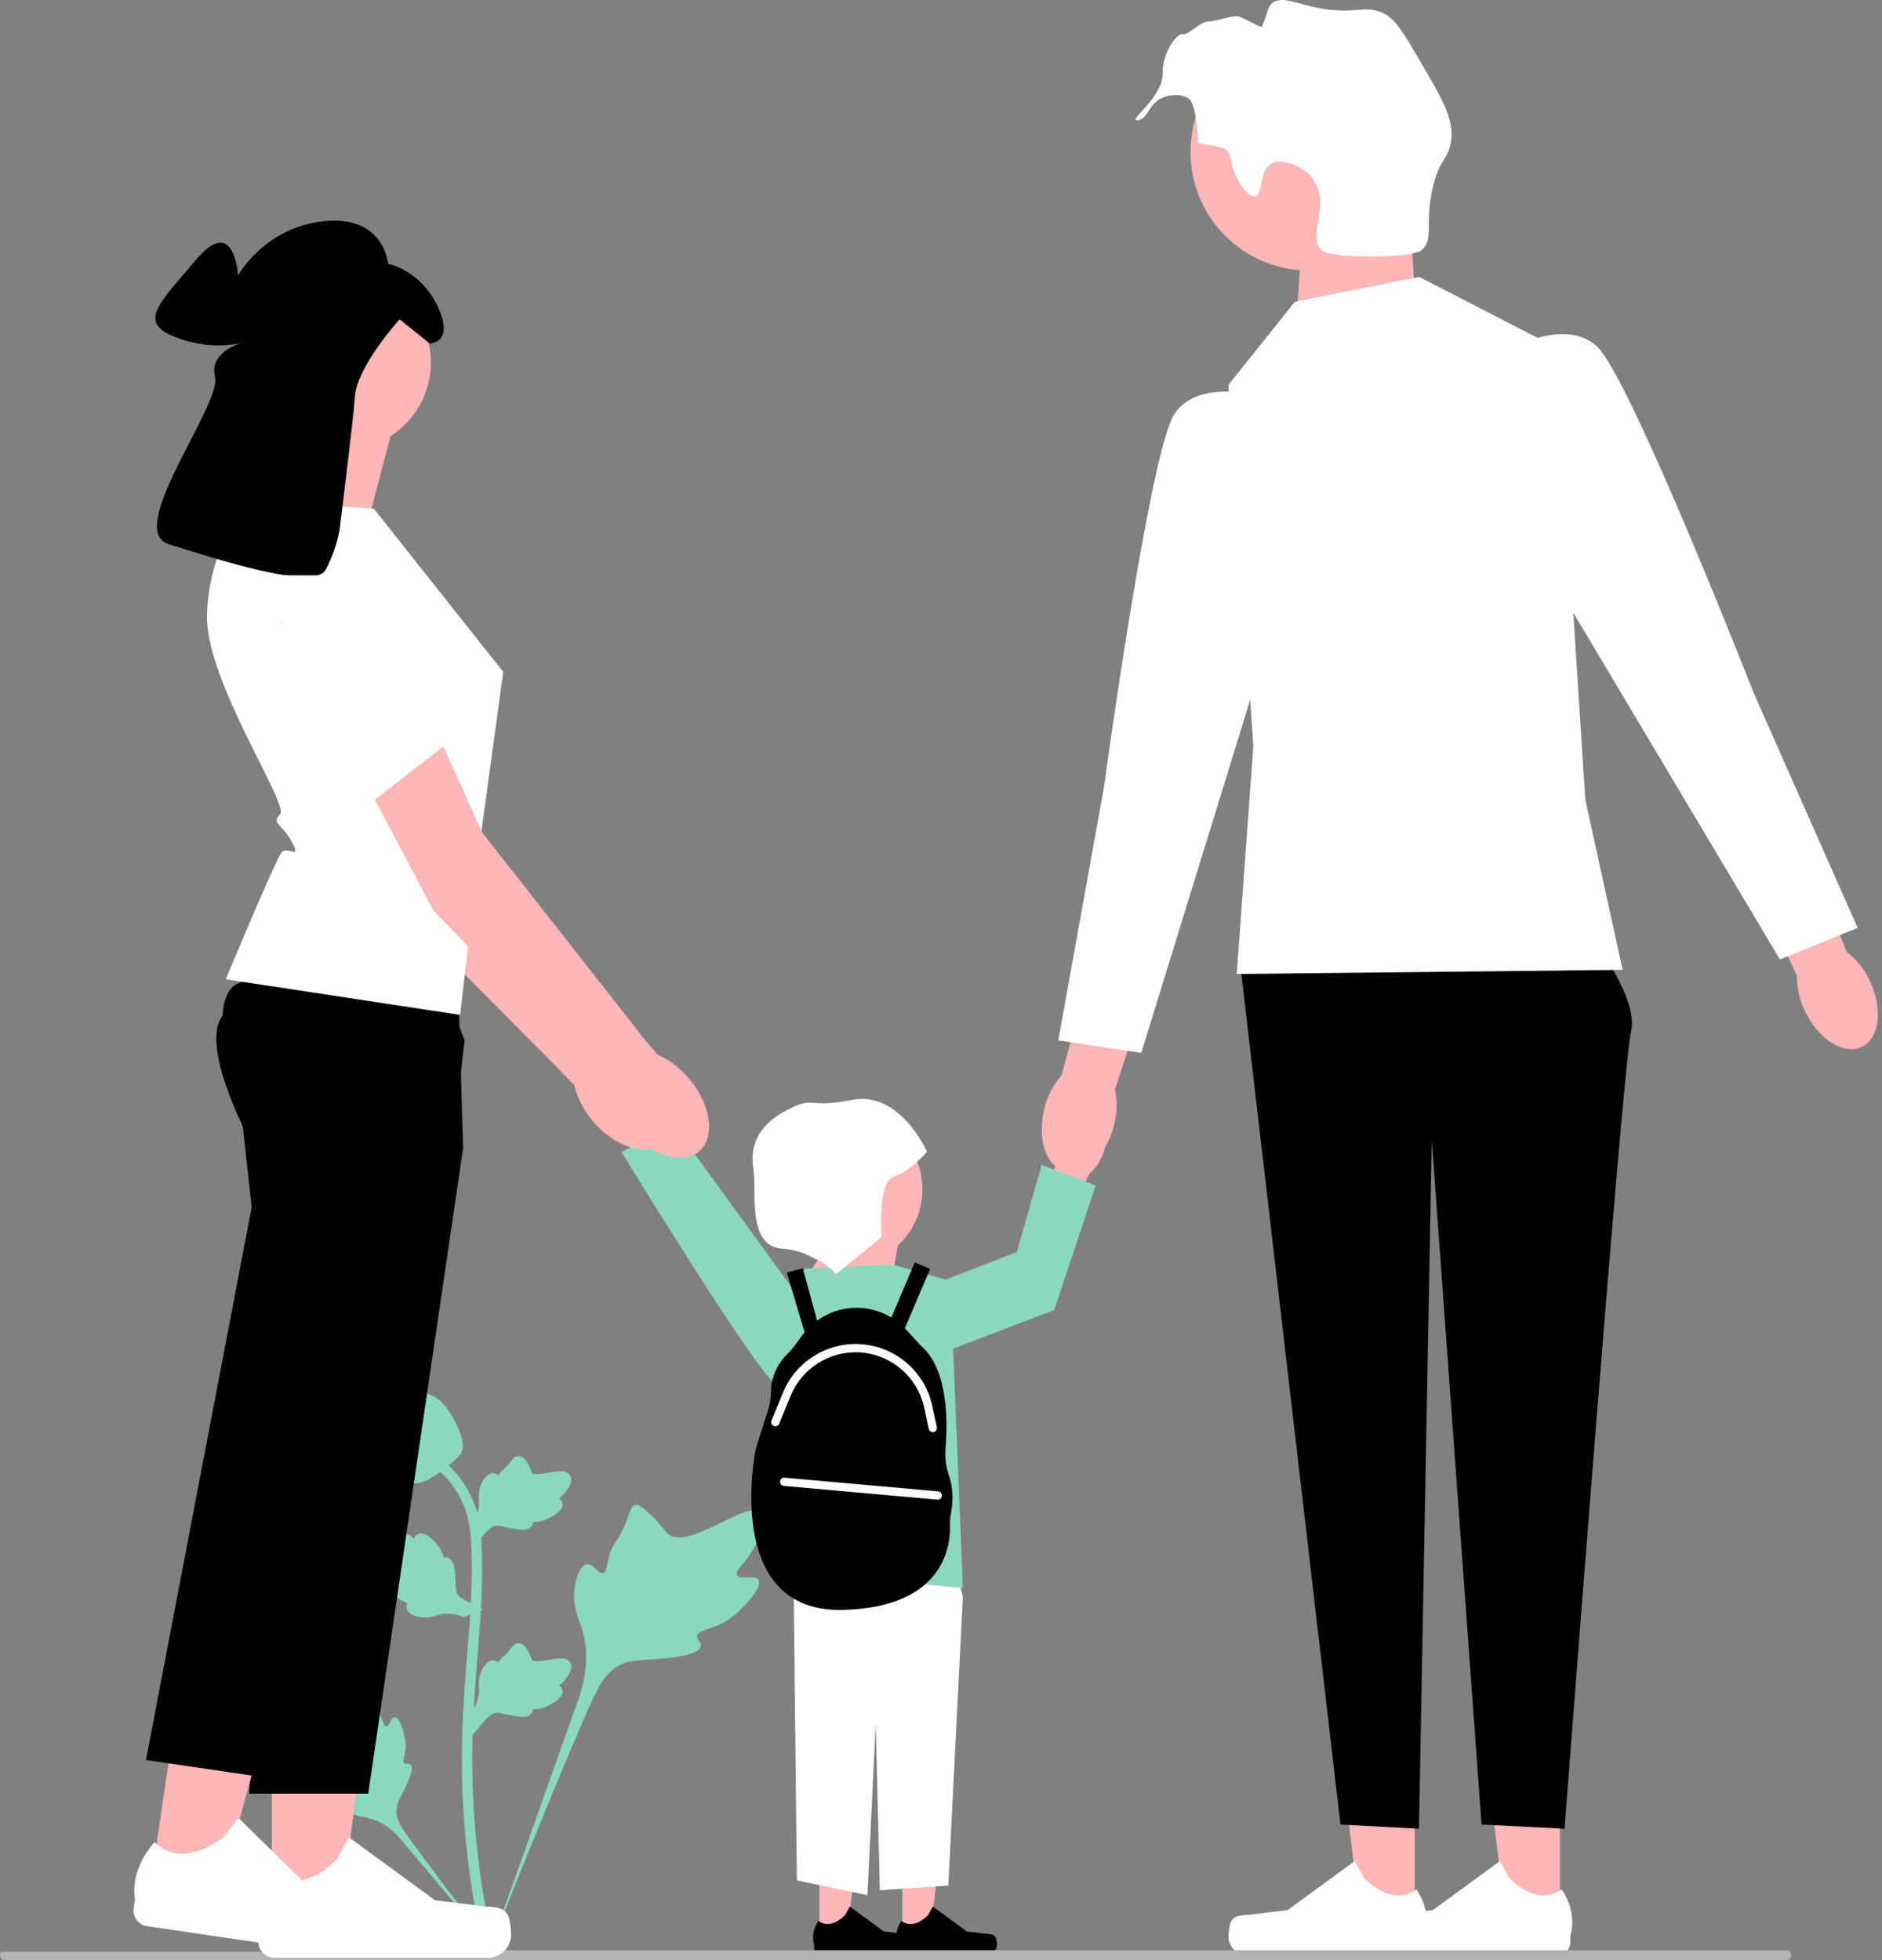 <svg width="96" height="100" viewBox="0 0 96 100" fill="none" xmlns="http://www.w3.org/2000/svg">
<rect x="0" y="0" width="96" height="100" fill="#808080" stroke="none"/>
<g clip-path="url(#clip0_3038_4302)">
<path d="M38.69 80.61C38.511 80.308 37.738 80.631 37.596 80.358C37.454 80.085 38.172 79.67 38.583 78.721C38.657 78.55 39.123 77.472 38.778 77.14C38.123 76.509 35.129 79.111 34.081 78.26C33.851 78.073 33.69 77.7 32.994 77.094C32.717 76.853 32.55 76.745 32.388 76.785C32.157 76.842 32.139 77.15 31.893 77.755C31.523 78.663 31.304 78.608 31.089 79.332C30.929 79.87 30.965 80.182 30.777 80.243C30.511 80.329 30.266 79.759 29.928 79.81C29.584 79.862 29.375 80.526 29.31 81.023C29.186 81.956 29.529 82.571 29.719 83.218C29.925 83.921 30.047 84.991 29.571 86.505L24.855 99.791C25.896 97.064 28.911 89.591 30.177 86.814C30.543 86.012 30.947 85.199 31.776 84.878C32.574 84.569 33.67 84.754 35.067 84.417C35.23 84.378 35.683 84.263 35.74 83.996C35.788 83.776 35.521 83.653 35.562 83.447C35.617 83.17 36.141 83.167 36.785 82.847C37.238 82.623 37.521 82.355 37.764 82.125C37.838 82.055 38.928 81.011 38.69 80.61Z" fill="#8BD8BD"/>
<path d="M20.137 87.604C19.938 87.605 19.873 88.077 19.698 88.068C19.523 88.059 19.527 87.587 19.18 87.112C19.117 87.026 18.722 86.486 18.46 86.559C17.961 86.699 18.374 88.919 17.654 89.188C17.496 89.247 17.266 89.218 16.768 89.385C16.57 89.451 16.468 89.502 16.442 89.594C16.403 89.723 16.549 89.821 16.775 90.116C17.114 90.56 17.024 90.651 17.317 90.966C17.535 91.199 17.699 91.272 17.674 91.382C17.64 91.537 17.289 91.493 17.217 91.673C17.143 91.858 17.409 92.151 17.634 92.327C18.056 92.657 18.456 92.666 18.829 92.76C19.234 92.861 19.794 93.11 20.399 93.78L25.56 99.928C24.522 98.631 21.724 94.995 20.726 93.572C20.438 93.161 20.156 92.728 20.237 92.229C20.316 91.748 20.723 91.263 20.961 90.48C20.988 90.389 21.063 90.133 20.948 90.029C20.854 89.942 20.717 90.037 20.627 89.958C20.507 89.851 20.657 89.593 20.686 89.185C20.706 88.897 20.657 88.681 20.614 88.495C20.601 88.439 20.403 87.603 20.137 87.604Z" fill="#8BD8BD"/>
<path d="M24.116 88.497L23.996 87.424L24.051 87.343C24.305 86.967 24.435 86.6 24.436 86.251C24.436 86.196 24.434 86.14 24.431 86.084C24.421 85.86 24.408 85.582 24.553 85.258C24.634 85.077 24.863 84.658 25.206 84.71C25.299 84.723 25.369 84.766 25.422 84.815C25.429 84.803 25.437 84.79 25.446 84.777C25.553 84.614 25.638 84.544 25.719 84.477C25.782 84.425 25.847 84.371 25.948 84.245C25.993 84.189 26.027 84.141 26.057 84.1C26.146 83.976 26.262 83.828 26.466 83.831C26.685 83.841 26.799 84.022 26.875 84.142C27.011 84.355 27.072 84.509 27.113 84.611C27.127 84.648 27.144 84.69 27.153 84.703C27.223 84.807 27.796 84.71 28.012 84.675C28.496 84.594 28.916 84.524 29.088 84.83C29.212 85.048 29.12 85.337 28.807 85.712C28.709 85.829 28.605 85.917 28.513 85.986C28.59 86.032 28.658 86.102 28.686 86.212C28.751 86.472 28.527 86.732 28.021 86.987C27.896 87.051 27.727 87.136 27.49 87.177C27.378 87.196 27.278 87.201 27.192 87.203C27.19 87.253 27.178 87.307 27.148 87.362C27.059 87.525 26.874 87.603 26.595 87.585C26.289 87.568 26.036 87.51 25.814 87.459C25.619 87.414 25.451 87.376 25.32 87.385C25.076 87.405 24.888 87.6 24.667 87.853L24.116 88.497Z" fill="#8BD8BD"/>
<path d="M24.674 82.11L23.667 82.498L23.574 82.466C23.146 82.315 22.758 82.283 22.42 82.37C22.366 82.384 22.314 82.4 22.259 82.417C22.046 82.484 21.78 82.567 21.429 82.509C21.234 82.476 20.771 82.362 20.734 82.016C20.723 81.924 20.747 81.845 20.781 81.781C20.767 81.777 20.753 81.772 20.738 81.767C20.553 81.705 20.464 81.641 20.378 81.579C20.312 81.532 20.244 81.483 20.096 81.416C20.031 81.387 19.975 81.366 19.928 81.348C19.786 81.294 19.614 81.219 19.564 81.02C19.519 80.806 19.665 80.65 19.761 80.546C19.933 80.361 20.066 80.262 20.155 80.197C20.187 80.173 20.224 80.147 20.234 80.135C20.316 80.04 20.077 79.511 19.988 79.311C19.787 78.863 19.613 78.475 19.865 78.231C20.045 78.055 20.348 78.071 20.79 78.279C20.927 78.344 21.039 78.422 21.13 78.494C21.155 78.408 21.205 78.324 21.304 78.27C21.539 78.141 21.848 78.291 22.223 78.715C22.316 78.821 22.441 78.963 22.541 79.182C22.588 79.285 22.618 79.381 22.642 79.463C22.691 79.452 22.746 79.45 22.807 79.465C22.987 79.51 23.11 79.669 23.162 79.943C23.224 80.244 23.232 80.503 23.239 80.731C23.245 80.931 23.251 81.103 23.293 81.228C23.374 81.459 23.61 81.591 23.911 81.74L24.674 82.11Z" fill="#8BD8BD"/>
<path d="M24.116 78.949L23.996 77.876L24.051 77.795C24.305 77.419 24.435 77.052 24.436 76.703C24.436 76.648 24.434 76.592 24.431 76.536C24.421 76.312 24.408 76.034 24.553 75.71C24.634 75.529 24.863 75.11 25.206 75.162C25.299 75.175 25.369 75.218 25.422 75.267C25.429 75.255 25.437 75.243 25.446 75.229C25.553 75.066 25.638 74.996 25.719 74.929C25.782 74.877 25.847 74.823 25.948 74.697C25.993 74.642 26.027 74.593 26.057 74.552C26.146 74.428 26.262 74.281 26.466 74.283C26.685 74.293 26.799 74.474 26.875 74.594C27.011 74.807 27.072 74.961 27.113 75.063C27.127 75.101 27.144 75.142 27.153 75.156C27.223 75.259 27.796 75.162 28.012 75.127C28.496 75.046 28.916 74.976 29.088 75.282C29.212 75.501 29.12 75.79 28.807 76.164C28.709 76.281 28.605 76.369 28.513 76.439C28.59 76.484 28.658 76.554 28.686 76.664C28.751 76.924 28.527 77.184 28.021 77.439C27.896 77.503 27.727 77.588 27.49 77.629C27.378 77.648 27.278 77.653 27.192 77.655C27.19 77.705 27.178 77.759 27.148 77.814C27.059 77.978 26.874 78.055 26.595 78.037C26.289 78.021 26.036 77.962 25.814 77.911C25.619 77.866 25.451 77.828 25.32 77.837C25.076 77.857 24.888 78.052 24.667 78.305L24.116 78.949Z" fill="#8BD8BD"/>
<path d="M25.215 99.773L24.99 99.632L24.728 99.662C24.724 99.638 24.709 99.582 24.688 99.495C24.57 99.015 24.213 97.555 23.914 95.256C23.706 93.651 23.588 92.001 23.564 90.352C23.54 88.699 23.618 87.448 23.68 86.443C23.728 85.684 23.785 84.962 23.842 84.259C23.992 82.38 24.134 80.604 24.028 78.639C24.005 78.2 23.956 77.287 23.423 76.315C23.113 75.752 22.687 75.251 22.155 74.829L22.486 74.413C23.072 74.88 23.544 75.435 23.888 76.06C24.479 77.138 24.533 78.133 24.558 78.611C24.666 80.611 24.522 82.403 24.37 84.301C24.315 85.002 24.257 85.721 24.21 86.476C24.148 87.472 24.07 88.712 24.094 90.343C24.118 91.974 24.235 93.603 24.44 95.188C24.735 97.458 25.087 98.896 25.203 99.368C25.265 99.62 25.278 99.673 25.215 99.773Z" fill="#8BD8BD"/>
<path d="M21.182 75.671C21.16 75.671 21.138 75.671 21.116 75.669C20.664 75.645 20.245 75.375 19.872 74.866C19.697 74.627 19.607 74.354 19.429 73.809C19.401 73.725 19.266 73.299 19.184 72.714C19.131 72.331 19.137 72.171 19.213 72.029C19.298 71.872 19.434 71.762 19.587 71.688C19.58 71.637 19.586 71.585 19.608 71.531C19.698 71.31 19.939 71.339 20.069 71.353C20.134 71.362 20.216 71.373 20.305 71.368C20.445 71.361 20.519 71.32 20.633 71.257C20.741 71.198 20.876 71.124 21.076 71.083C21.471 71.001 21.802 71.112 21.911 71.149C22.485 71.34 22.767 71.786 23.095 72.303C23.16 72.406 23.384 72.784 23.532 73.3C23.639 73.674 23.624 73.839 23.592 73.963C23.526 74.216 23.372 74.361 22.981 74.681C22.572 75.016 22.367 75.184 22.191 75.286C21.781 75.523 21.523 75.671 21.182 75.671Z" fill="#8BD8BD"/>
<path d="M46.029 98.865L47.418 98.865L48.078 93.507L46.028 93.507L46.029 98.865Z" fill="#FFB6B6"/>
<path d="M50.788 98.834C50.831 98.906 50.854 99.142 50.854 99.226C50.854 99.487 50.642 99.698 50.382 99.698H46.08C45.903 99.698 45.759 99.554 45.759 99.376V99.197C45.759 99.197 45.546 98.659 45.984 97.995C45.984 97.995 46.529 98.515 47.342 97.701L47.582 97.266L49.319 98.537L50.282 98.655C50.492 98.681 50.679 98.651 50.788 98.834Z" fill="black"/>
<path d="M41.795 98.865L43.184 98.865L43.845 93.507L41.795 93.507L41.795 98.865Z" fill="#FFB6B6"/>
<path d="M46.554 98.834C46.597 98.906 46.62 99.142 46.62 99.226C46.62 99.487 46.409 99.698 46.149 99.698H41.847C41.669 99.698 41.525 99.554 41.525 99.376V99.197C41.525 99.197 41.312 98.659 41.751 97.995C41.751 97.995 42.295 98.515 43.109 97.701L43.349 97.266L45.086 98.537L46.048 98.655C46.259 98.681 46.446 98.651 46.554 98.834Z" fill="black"/>
<path d="M47.633 75.727L49.115 81.465L48.374 96.199L44.882 96.433L44.67 87.951L44.247 96.682L40.648 95.934L40.437 76.725L47.633 75.727Z" fill="white"/>
<path d="M33.289 56.408C32.812 55.569 31.991 55.136 31.457 55.44C30.923 55.744 30.878 56.671 31.357 57.51C31.543 57.848 31.808 58.136 32.129 58.351L34.199 61.88L35.834 60.873L33.62 57.501C33.599 57.115 33.485 56.741 33.289 56.408Z" fill="#FFB6B6"/>
<path d="M42.699 68.866C42.699 68.866 40.737 71.571 39.536 70.604C38.336 69.638 31.705 58.773 31.705 58.773L34.337 57.363L42.699 68.866Z" fill="#8BD8BD"/>
<path d="M40.859 65.567L43.399 61.756L45.94 62.815L45.304 66.201L40.859 65.567Z" fill="#FFB6B6"/>
<path d="M41.072 64.72L45.517 64.508L48.48 65.355L49.115 81.019L40.225 80.172V71.912L38.955 67.683L41.072 64.72Z" fill="#8BD8BD"/>
<path d="M48.408 75.286C48.251 74.83 48.189 74.349 48.23 73.869C48.343 72.515 48.365 69.861 46.984 68.662L46.205 67.818C46.188 67.8 46.17 67.785 46.154 67.768L47.444 64.736L46.664 64.404L45.467 67.219C44.936 66.896 44.323 66.717 43.69 66.717C42.958 66.717 42.258 66.956 41.68 67.376L40.95 64.7L40.133 64.923L41.046 67.974C41.013 68.015 40.977 68.052 40.945 68.094L40.499 68.693C40.391 68.839 40.271 68.974 40.141 69.101C39.867 69.37 39.333 70.021 39.328 71.023C39.326 71.366 39.255 71.705 39.151 72.031L38.621 73.689C38.571 73.844 38.532 74.002 38.505 74.164C38.271 75.582 37.462 82.267 42.993 82.133C48.149 82.008 48.488 78.869 48.458 77.826C48.451 77.6 48.472 77.376 48.514 77.153C48.591 76.746 48.661 76.024 48.408 75.286Z" fill="black"/>
<path d="M71.698 7.624L72.181 15.068L66.118 16.459L66.54 10.44L71.698 7.624Z" fill="#FFB6B6"/>
<path d="M72.16 98.09L69.427 98.09L68.127 87.55L72.16 87.55L72.16 98.09Z" fill="#FFB6B6"/>
<path d="M62.797 98.028C62.712 98.172 62.667 98.634 62.667 98.801C62.667 99.313 63.082 99.728 63.594 99.728H72.057C72.407 99.728 72.69 99.445 72.69 99.096V98.743C72.69 98.743 73.109 97.684 72.247 96.379C72.247 96.379 71.175 97.401 69.575 95.8L69.103 94.945L65.686 97.444L63.792 97.677C63.377 97.728 63.01 97.669 62.797 98.028Z" fill="white"/>
<path d="M79.569 98.09L76.836 98.09L75.536 87.55L79.569 87.55L79.569 98.09Z" fill="#FFB6B6"/>
<path d="M70.206 98.028C70.121 98.172 70.076 98.634 70.076 98.801C70.076 99.313 70.491 99.728 71.004 99.728H79.466C79.816 99.728 80.099 99.445 80.099 99.096V98.743C80.099 98.743 80.518 97.684 79.656 96.379C79.656 96.379 78.585 97.401 76.984 95.8L76.512 94.945L73.095 97.444L71.201 97.677C70.787 97.728 70.419 97.669 70.206 98.028Z" fill="white"/>
<path d="M81.289 47.998C81.289 47.998 83.617 50.961 83.194 52.654C82.771 54.348 79.807 93.296 79.807 93.296L75.574 93.084L73.034 58.158L72.38 93.296L68.377 93.084L63.297 49.479L81.289 47.998Z" fill="black"/>
<path d="M56.814 57.447C56.414 58.981 55.298 60.018 54.322 59.763C53.345 59.508 52.879 58.058 53.279 56.523C53.431 55.908 53.728 55.338 54.145 54.861L55.923 48.382L58.946 49.281L56.872 55.573C57.002 56.193 56.983 56.835 56.814 57.447Z" fill="#FFB6B6"/>
<path d="M66.774 13.801C70.114 13.801 72.822 11.093 72.822 7.753C72.822 4.412 70.114 1.704 66.774 1.704C63.434 1.704 60.726 4.412 60.726 7.753C60.726 11.093 63.434 13.801 66.774 13.801Z" fill="#FFB6B6"/>
<path d="M66.049 15.4L72.399 14.13L79.384 17.729L80.866 40.801L82.771 49.479L63.086 49.691L63.932 38.049L62.662 19.634L66.049 15.4Z" fill="white"/>
<path d="M64.567 20.269C64.567 20.269 61.18 19.21 59.91 21.115C58.64 23.02 56.312 40.166 56.312 40.166L53.983 53.078L58.217 53.713L65.202 31.064L64.567 20.269Z" fill="white"/>
<path d="M95.372 50.026C96.062 51.453 95.885 52.966 94.976 53.405C94.068 53.844 92.772 53.043 92.082 51.615C91.798 51.048 91.655 50.422 91.663 49.788L88.815 43.703L91.7 42.428L94.201 48.562C94.702 48.949 95.104 49.451 95.372 50.026Z" fill="#FFB6B6"/>
<path d="M76.732 17.948C76.732 17.948 79.774 16.121 81.457 17.672C83.141 19.224 89.448 35.336 89.448 35.336L94.757 47.334L90.793 48.95L78.662 28.588L76.732 17.948Z" fill="white"/>
<path d="M91.372 99.748C91.372 99.888 91.26 100 91.121 100H0.252C0.112 100 0 99.888 0 99.748C0 99.68 0.025 99.621 0.068 99.577H19.059C19.463 99.577 19.859 99.549 20.248 99.496H91.121C91.26 99.496 91.372 99.608 91.372 99.748Z" fill="#B3B3B3"/>
<path d="M54.168 58.114C54.546 57.225 55.311 56.699 55.876 56.94C56.442 57.18 56.594 58.096 56.216 58.984C56.069 59.342 55.84 59.659 55.546 59.909L53.898 63.654L52.157 62.843L53.967 59.237C53.943 58.852 54.012 58.467 54.168 58.114Z" fill="#FFB6B6"/>
<path d="M43.16 64.57C45.31 64.57 47.053 62.826 47.053 60.676C47.053 58.526 45.31 56.783 43.16 56.783C41.01 56.783 39.267 58.526 39.267 60.676C39.267 62.826 41.01 64.57 43.16 64.57Z" fill="#FFB6B6"/>
<path d="M48.057 65.355L51.867 63.873L53.137 59.428L55.889 60.486L53.772 66.837L48.057 69.02V65.355Z" fill="#8BD8BD"/>
<path d="M42.647 65.005L44.969 63.116C44.969 63.116 44.75 60.284 45.584 60.03C46.419 59.775 47.29 58.758 47.29 58.758C47.29 58.758 45.908 55.637 43.476 56.111C41.044 56.584 41.599 55.864 40.1 56.657C38.602 57.451 38.25 58.51 38.433 59.635C38.615 60.761 38.072 63.556 39.888 63.7C41.703 63.844 42.647 65.005 42.647 65.005Z" fill="white"/>
<path d="M63.111 9.107C62.669 8.302 62.898 7.918 62.5 7.603C62.5 7.603 62.34 7.476 61.134 7.315C61.018 5.341 60.699 5.077 60.699 5.077C60.33 4.773 59.744 4.816 59.37 4.954C58.58 5.246 58.608 6.015 58.083 6.12C57.358 6.265 59.334 5.026 59.311 3.715C59.292 2.646 60.058 1.67 60.325 1.746C60.589 1.822 61.299 1.051 61.645 1.092C61.882 1.119 62.885 0.775 63.143 0.829C63.425 0.888 64.326 1.453 64.374 1.344C64.708 0.588 64.645 0.365 64.894 0.161C65.334 -0.201 65.981 0.128 67.019 0.359C69.154 0.835 69.588 0.153 70.656 0.724C71.196 1.012 71.611 1.707 72.419 3.085C73.55 5.012 74.115 5.976 74.035 7.041C73.952 8.126 73.432 8.016 73.073 9.604C72.673 11.372 73.153 12.234 72.51 12.767C72.013 13.18 67.893 13.211 67.432 12.778C66.643 12.036 67.876 10.495 67.038 9.231C66.524 8.455 65.398 8.038 64.842 8.357C64.213 8.717 64.446 9.942 64.017 10.022C63.65 10.09 63.188 9.247 63.111 9.107Z" fill="white"/>
<path d="M33.796 58.312C34.639 57.6 34.415 55.95 33.296 54.626C32.807 54.046 32.227 53.625 31.659 53.395L31.006 52.642L22.576 42.079C22.576 42.079 17.907 31.571 16.529 30.436C15.151 29.3 13.53 29.892 13.53 29.892L12.265 31.457L20.148 46.128L28.216 54.248L29.305 55.383C29.438 55.982 29.756 56.624 30.245 57.203C31.364 58.527 32.953 59.024 33.796 58.312Z" fill="#FFB6B6"/>
<path d="M17.883 32.389L19.996 35.488L23.029 39.976L17.579 41.862L12.768 33.605L17.883 32.389Z" fill="#E6E6E6"/>
<path d="M20.027 21.845L18.497 27.678L12.664 26.531C12.664 26.531 14.959 22.323 14.385 20.41L20.027 21.845Z" fill="#FFB6B6"/>
<path d="M13.869 97.777L17.382 97.777L19.053 84.227L13.868 84.228L13.869 97.777Z" fill="#FFB6B6"/>
<path d="M25.905 97.698C26.014 97.882 26.072 98.476 26.072 98.691C26.072 99.349 25.538 99.883 24.879 99.883H14.001C13.552 99.883 13.187 99.519 13.187 99.07V98.617C13.187 98.617 12.649 97.255 13.757 95.578C13.757 95.578 15.134 96.891 17.192 94.834L17.799 93.734L22.191 96.947L24.626 97.246C25.158 97.312 25.631 97.236 25.905 97.698Z" fill="white"/>
<path d="M23.624 58.565L18.783 91.504H12.71L13.518 72.701L13.943 62.815L12.71 58.109C12.71 58.109 12.148 57.063 11.675 55.795C11.141 54.364 10.72 52.648 11.345 51.835C11.576 51.535 12.174 51.313 12.988 51.148C13.485 51.046 14.063 50.967 14.688 50.906C18.279 50.55 23.388 50.773 23.388 50.773L23.518 55.058L23.59 57.451L23.624 58.565Z" fill="black"/>
<path d="M7.682 96.166L11.157 96.677L14.781 83.515L9.652 82.761L7.682 96.166Z" fill="#FFB6B6"/>
<path d="M19.601 97.838C19.682 98.036 19.653 98.633 19.622 98.845C19.526 99.496 18.92 99.947 18.269 99.851L7.506 98.269C7.061 98.203 6.754 97.79 6.819 97.346L6.885 96.897C6.885 96.897 6.551 95.472 7.891 93.974C7.891 93.974 9.062 95.474 11.397 93.737L12.158 92.738L16.036 96.555L18.401 97.206C18.919 97.348 19.397 97.342 19.601 97.838Z" fill="white"/>
<path d="M23.7 53.071L23.036 58.789L19.415 70.838L13.455 90.674L7.447 89.791L12.839 61.587L12.305 56.751C12.305 56.751 12.132 56.27 11.932 55.566C11.537 54.174 11.04 51.906 11.586 50.749C11.66 50.592 11.752 50.456 11.867 50.346C12.082 50.137 12.518 50.011 13.103 49.944C15.546 49.667 20.579 50.458 22.818 50.845L23.7 53.071Z" fill="black"/>
<path d="M19.072 25.957L25.67 34.277L24.485 42.951L23.471 51.777L11.517 49.96C11.517 49.96 14.099 43.744 14.386 43.457C14.673 43.17 15.393 43.879 14.889 42.951C14.386 42.023 13.812 42.023 14.29 41.544C14.768 41.066 10.56 34.85 10.56 31.503C10.56 28.156 12.569 25.479 12.569 25.479L19.072 25.957Z" fill="white"/>
<path d="M17.532 22.947C19.987 22.947 21.977 20.956 21.977 18.501C21.977 16.047 19.987 14.056 17.532 14.056C15.077 14.056 13.087 16.047 13.087 18.501C13.087 20.956 15.077 22.947 17.532 22.947Z" fill="#FFB6B6"/>
<path d="M17.324 27C17.324 27 17.989 21.737 18.107 20.207C18.224 18.676 20.385 16.287 20.385 16.287L21.915 17.523C21.915 17.523 23.21 17.523 22.327 15.639C21.444 13.755 19.796 13.461 19.796 13.461C19.796 13.461 19.62 10.989 16.559 11.283C13.498 11.577 12.144 14.05 12.144 14.05C12.144 14.05 11.967 10.93 10.024 13.226C8.082 15.521 6.964 16.463 9.024 17.229C11.084 17.994 12.615 17.405 12.615 17.405C12.615 17.405 10.613 17.817 10.966 19.23C11.32 20.643 6.316 27.059 8.612 27.765C10.908 28.472 16.029 30.179 16.617 29.06C17.206 27.942 17.324 27 17.324 27Z" fill="black"/>
<path d="M35.647 58.753C36.496 58.048 36.286 56.396 35.179 55.062C34.694 54.479 34.117 54.053 33.551 53.818L32.905 53.059L24.564 42.426C24.564 42.426 19.983 31.88 18.615 30.733C17.246 29.586 15.62 30.163 15.62 30.163L14.342 31.718L22.102 46.455L30.102 54.642L31.181 55.786C31.309 56.386 31.621 57.031 32.106 57.614C33.213 58.948 34.799 59.457 35.647 58.753Z" fill="#FFB6B6"/>
<path d="M13.857 29.346C13.857 29.346 15.899 39.943 18.223 41.505L22.853 37.894C22.853 37.894 23.259 37.877 22.505 37.025C21.75 36.173 21.943 34.344 21.943 34.344C21.943 34.344 22.283 34.783 21.544 34.173C20.806 33.564 21.493 29.372 21.493 29.372L13.857 29.346Z" fill="white"/>
<path d="M47.582 73.065C47.484 73.065 47.397 72.997 47.375 72.898L47.142 71.817C46.8 70.227 45.427 69.066 43.802 68.993C42.296 68.925 40.901 69.817 40.329 71.211L39.745 72.634C39.701 72.743 39.578 72.794 39.469 72.75C39.361 72.706 39.309 72.582 39.354 72.474L39.938 71.05C40.577 69.492 42.136 68.496 43.821 68.57C45.638 68.651 47.174 69.95 47.556 71.728L47.789 72.809C47.814 72.923 47.741 73.036 47.627 73.06C47.612 73.064 47.597 73.065 47.582 73.065Z" fill="white"/>
<path d="M47.833 76.508C47.827 76.508 47.82 76.507 47.814 76.507L39.981 75.808C39.865 75.798 39.779 75.695 39.789 75.579C39.8 75.462 39.901 75.377 40.019 75.387L47.852 76.085C47.968 76.096 48.054 76.198 48.044 76.315C48.034 76.425 47.941 76.508 47.833 76.508Z" fill="white"/>
</g>
<defs>
<clipPath id="clip0_3038_4302">
<rect width="95.793" height="100" fill="white"/>
</clipPath>
</defs>
</svg>

